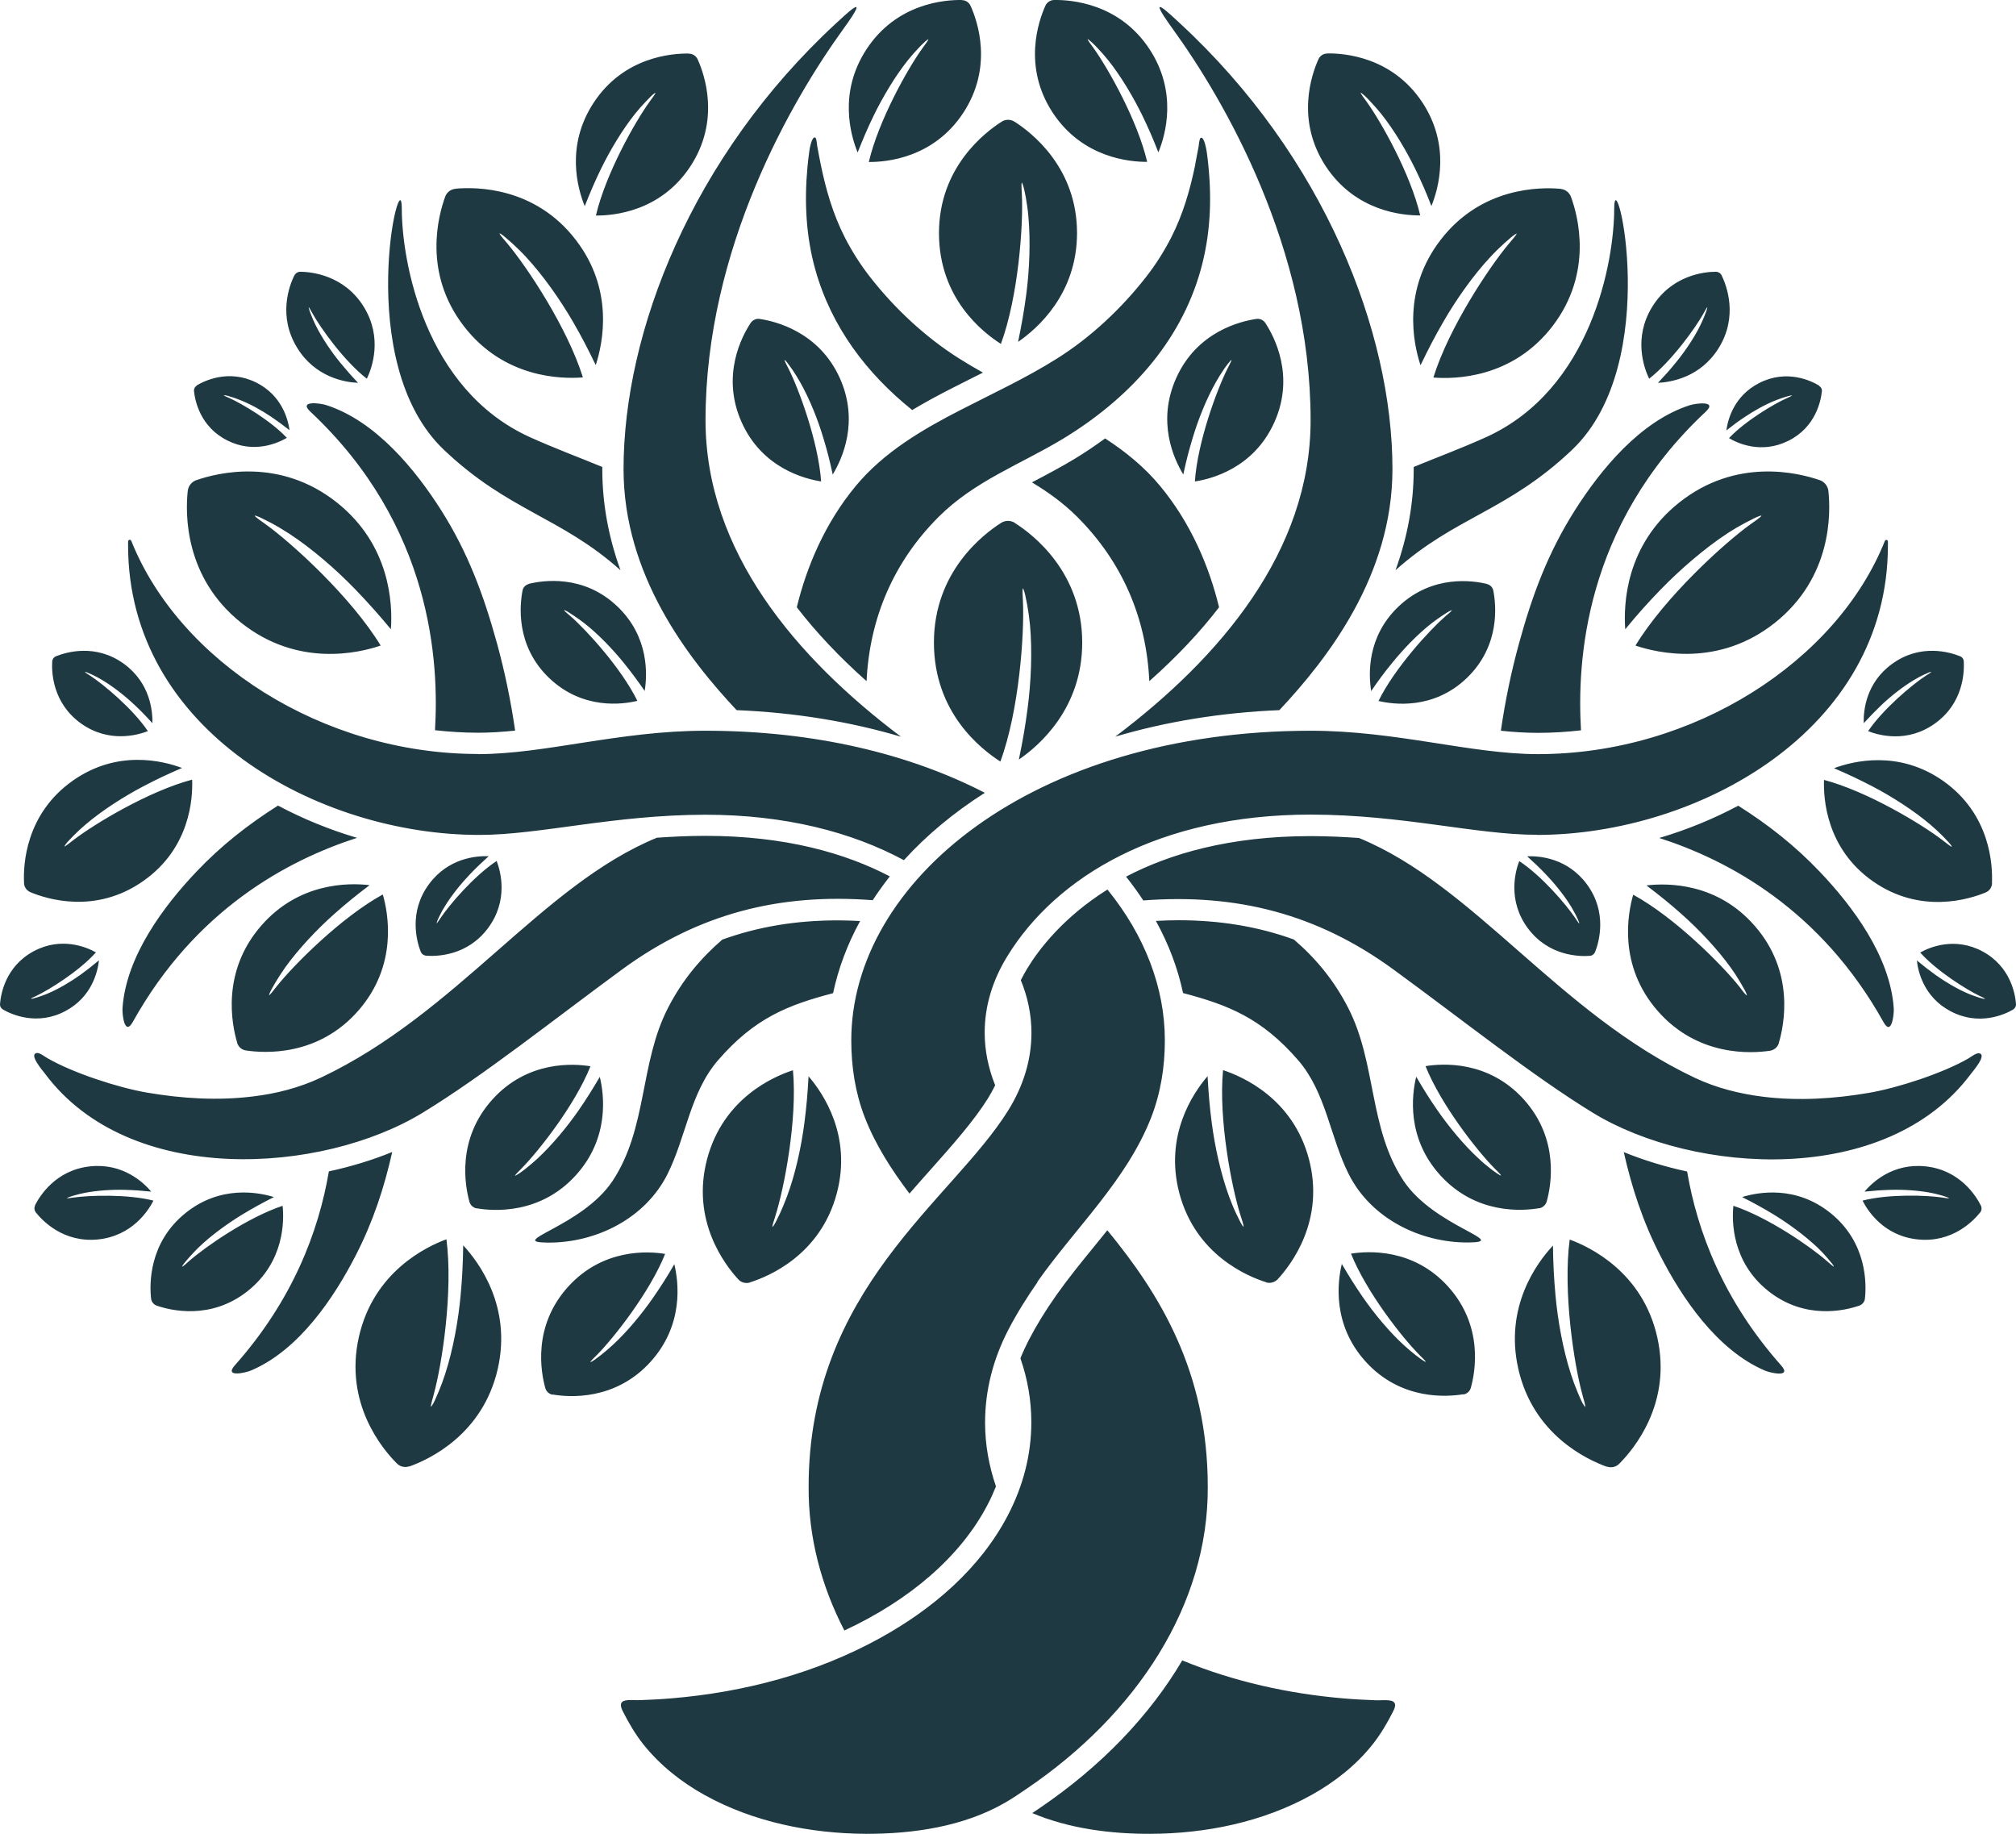 <svg xmlns="http://www.w3.org/2000/svg" id="Layer_2" data-name="Layer 2" viewBox="0 0 151.73 138"><defs><style>      .cls-1 {        fill: #1E3942;        stroke-width: 0px;      }    </style></defs><g id="Layer_1-2" data-name="Layer 1"><path class="cls-1" d="M115.66,62.82c-4.56,0-10.09-1.51-17.01-1.52-11.41,0-19.16,4.67-22.83,10.65-1.11,1.8-1.71,3.74-1.71,5.76,0,1.36.28,2.69.79,3.96-.16.33-.34.65-.54.98-1.06,1.7-2.65,3.49-4.33,5.38-.52.58-1.05,1.18-1.58,1.79-1.35-1.79-2.56-3.66-3.37-5.75-.71-1.84-1.01-3.8-1.01-5.78,0-11.93,13.59-23.29,34.58-23.3,6.46,0,12.06,1.76,17.1,1.76,11.73,0,22.49-6.98,26.11-16.04.02-.05.06-.08.11-.08.07,0,.12.05.12.12v.29c0,13.95-14.32,21.79-26.43,21.79M74.12,59.66c-5.6-2.89-12.74-4.67-21.04-4.67-6.46,0-12.06,1.76-17.1,1.76-11.73,0-22.49-6.98-26.11-16.04-.02-.05-.06-.08-.11-.08-.07,0-.12.05-.12.12v.29c0,13.95,14.32,21.79,26.43,21.79,4.56,0,10.09-1.51,17.01-1.52,6.03,0,11.03,1.31,14.95,3.42,1.68-1.85,3.72-3.56,6.09-5.07M78.07,96.47c2.88-4.09,6.74-7.67,8.58-12.4.71-1.84,1.02-3.8,1.02-5.78,0-3.98-1.52-7.9-4.32-11.35-3.3,2.07-5.14,4.47-6.03,5.93-.18.3-.34.59-.49.89.52,1.27.8,2.6.8,3.96,0,2.06-.62,4.03-1.76,5.86-4.24,6.79-15.03,13.41-15.01,28.34-.02,3.75.94,7.4,2.69,10.78,4.9-2.28,8.74-5.55,10.78-9.47.24-.45.44-.91.63-1.37-.53-1.55-.82-3.15-.82-4.81,0-2.45.62-4.8,1.75-6.98.65-1.25,1.4-2.44,2.2-3.59M46.73,128.29c0,.12.03.27.14.48.45.89.94,1.73,1.56,2.51,1.25,1.56,2.84,2.82,4.58,3.79,3.67,2.04,7.98,2.91,12.16,2.93,3.54.01,7.34-.54,10.45-2.33.56-.32,1.1-.69,1.63-1.05,8.34-5.65,13.69-13.88,13.65-22.71.01-8.71-3.66-14.59-7.56-19.33-.31.39-.62.77-.93,1.15-1.04,1.27-2.02,2.48-2.91,3.74-.83,1.18-1.51,2.29-2.08,3.39-.23.45-.44.9-.62,1.36.54,1.55.82,3.16.82,4.81,0,2.45-.62,4.8-1.76,6.99-2.09,4.02-5.69,7.08-9.61,9.24-4.79,2.65-10.22,4.08-15.66,4.54-.81.07-1.61.11-2.42.14-.6.02-1.4-.13-1.44.34M103.55,127.95c-.81-.03-1.62-.07-2.42-.14-4.15-.35-8.29-1.27-12.15-2.86-2.46,4.17-6.1,7.97-10.74,11.12l-.16.11c-.13.09-.26.18-.39.26,2.77,1.17,5.91,1.57,8.87,1.56,4.18-.01,8.48-.88,12.16-2.93,1.74-.97,3.34-2.23,4.58-3.79.62-.78,1.11-1.62,1.56-2.51.1-.21.15-.36.14-.48-.04-.47-.84-.32-1.44-.34M35.99,56.74c-11.73,0-22.49-6.98-26.11-16.04-.02-.05-.06-.08-.11-.08-.07,0-.12.05-.12.12v.29c0,13.95,14.32,21.79,26.43,21.79M45.33,35.3c0-.05,0-.11,0-.16-1.72-.71-3.51-1.37-5.42-2.23-7.98-3.6-9.67-13.27-9.67-17.21s-3.79,11.54,3.17,18.15c4.88,4.63,8.78,5.03,13.29,9.06-.91-2.51-1.37-5.04-1.37-7.61M67.81,55.44c-7.89-5.94-14.71-13.94-14.71-23.82,0-12.95,6.52-24.12,10.38-29.45,2.25-3.1.02-.94-.54-.43-10.91,10.07-16.01,23.29-16.01,33.56,0,7.98,4.86,14.25,8.51,18.14,4.36.18,8.53.86,12.37,2M24.75,88.16c-.77,4.52-2.72,9.68-7.08,14.59-.82.93.81.56,1.23.38,3.63-1.54,6.26-5.52,7.87-8.65,1.32-2.57,2.14-5.09,2.75-7.79-1.49.61-3.1,1.1-4.77,1.46M20.91,60.63c-2.22,1.41-4.23,2.97-6.13,4.97-2.42,2.55-5.3,6.35-5.56,10.28-.03.46.16,2.12.77,1.03,4.72-8.47,11.65-12.17,16.88-13.86-2.07-.61-4.07-1.43-5.95-2.43M32.74,54.95c1.07.12,2.16.19,3.25.19.9,0,1.82-.06,2.78-.16-.32-2.21-.77-4.4-1.36-6.55-1.01-3.66-2.19-6.86-4.23-10.07-1.89-2.97-4.88-6.68-8.64-7.88-.44-.14-2.09-.36-1.19.49,9.2,8.61,9.69,18.9,9.39,23.97M64.73,69.31c-.57-.03-1.13-.05-1.67-.05-3.13,0-5.99.47-8.7,1.45-1.6,1.38-3,3.03-4.08,5.13-2.15,4.17-1.54,9.04-4.17,13.02-2.28,3.45-8.08,4.62-4.9,4.65,3.66.03,7.35-1.82,9.02-5.14,1.41-2.8,1.7-6.14,3.81-8.58,2.75-3.18,5.26-4.16,8.66-5.05.39-1.84,1.07-3.67,2.03-5.42M65.67,67.76c.4-.61.83-1.21,1.3-1.81-3.31-1.73-7.82-3.05-13.89-3.05-1.26,0-2.47.06-3.64.14-8.69,3.57-15.01,13.19-25.28,18.05-1.61.76-3.36,1.21-5.12,1.42-2.65.33-5.35.16-7.98-.29-2.17-.37-5.57-1.48-7.49-2.59-.18-.1-.58-.42-.8-.39-.63.1.44,1.32.62,1.56,6.37,8.55,20.86,7.56,28.43,2.93,4.56-2.78,9.81-6.97,15.02-10.79,5.75-4.2,11.83-5.73,18.82-5.2M89.97,12.33c-.39,1.92-.92,3.77-1.82,5.54-.54,1.05-1.17,2.05-1.9,2.98-1.84,2.36-4.17,4.55-6.71,6.14-2.32,1.46-4.79,2.6-7.22,3.85-2.91,1.49-5.81,3.19-7.92,5.74-2.29,2.76-3.69,6.05-4.43,9.12,1.45,1.88,3.2,3.74,5.25,5.56.23-4.77,2.05-8.99,5.42-12.36,2.7-2.7,6.14-3.94,9.33-5.86,4.86-2.94,8.85-7.17,10.4-12.74.7-2.51.84-5.09.59-7.68-.03-.38-.08-.76-.13-1.14-.02-.13-.19-1.26-.47-1.1-.1.06-.13.55-.15.65-.08.44-.16.87-.25,1.31M76.37,39.34c-.31-.19-.7-.19-1.01,0-1.37.87-5.07,3.7-5.07,9.01s3.58,8.04,5,8.96c1.42-3.85,1.81-9.61,1.7-12.03,0-.21-.07-.93,0-1.01.01-.01.11.24.17.51.05.24.1.49.15.73.09.5.16,1.01.21,1.52.18,1.98.08,4.31-.18,6.28-.18,1.37-.36,2.41-.64,3.76,0,.03-.01.06-.02.09,1.55-1.06,4.77-3.86,4.77-8.8,0-5.3-3.7-8.14-5.08-9.01M14.78,36.13c-.35.12-.61.44-.65.82-.18,1.67-.27,6.5,4.03,9.92,4.23,3.36,8.83,2.28,10.49,1.71-2.21-3.63-6.62-7.66-8.66-9.13-.17-.13-.8-.54-.82-.65,0-.02.26.06.52.19.23.11.46.23.69.35.47.25.92.52,1.37.81,1.72,1.12,3.55,2.71,4.98,4.19.99,1.03,1.72,1.85,2.63,2.94.02.02.04.05.06.07.14-1.94-.06-6.35-4.06-9.53-4.3-3.42-8.98-2.24-10.57-1.69M17.85,78.48c.09.3.35.53.66.57,1.39.21,5.44.47,8.47-3.01,2.98-3.42,2.24-7.32,1.83-8.73-3.13,1.72-6.67,5.27-7.99,6.92-.12.14-.48.65-.57.66-.01,0,.06-.22.18-.43.11-.19.21-.38.32-.56.23-.38.47-.75.73-1.12,1.01-1.4,2.41-2.88,3.7-4.02.9-.8,1.61-1.37,2.57-2.1.02-.01.04-.03.06-.05-1.62-.19-5.33-.19-8.15,3.05-3.03,3.48-2.21,7.45-1.81,8.8M11.37,97.72c.03.24.19.45.42.53,1.03.36,4.08,1.12,6.87-1.11,2.74-2.19,2.73-5.26,2.61-6.4-2.62.87-5.81,3.08-7.04,4.16-.11.09-.46.43-.53.42-.01,0,.08-.16.2-.3.11-.13.21-.26.32-.38.23-.26.47-.51.71-.75.96-.93,2.24-1.85,3.38-2.54.8-.48,1.42-.82,2.25-1.24.02,0,.04-.02.05-.03-1.21-.37-4.03-.89-6.63,1.19-2.79,2.23-2.73,5.37-2.61,6.45M34.27,14.21c-.34.03-.64.26-.76.58-.53,1.45-1.69,5.74,1.39,9.74,3.02,3.94,7.37,4,8.97,3.87-1.16-3.73-4.2-8.31-5.69-10.08-.12-.16-.6-.66-.58-.76,0-.02.22.11.42.29.18.15.36.31.54.47.36.33.71.67,1.04,1.03,1.29,1.39,2.56,3.21,3.51,4.84.66,1.14,1.12,2.03,1.69,3.21.01.02.02.05.04.07.55-1.7,1.37-5.68-1.5-9.41-3.07-4.01-7.52-4-9.05-3.86M39.79,43.95c-.23.06-.42.25-.46.48-.21,1.06-.55,4.16,2.01,6.6,2.52,2.4,5.53,1.98,6.63,1.71-1.21-2.46-3.81-5.3-5.03-6.37-.1-.09-.48-.39-.49-.46,0-.01.17.05.32.15.14.09.28.18.42.27.28.19.56.39.83.6,1.04.82,2.12,1.95,2.95,2.98.58.72,1,1.29,1.52,2.04.01.02.02.03.03.05.2-1.23.34-4.08-2.05-6.36-2.56-2.45-5.64-1.96-6.69-1.7M14.8,29.03c-.14.08-.21.23-.2.39.07.7.45,2.7,2.52,3.73,2.03,1.02,3.83.17,4.47-.2-1.22-1.3-3.39-2.58-4.36-3.01-.08-.04-.38-.15-.39-.2,0,0,.11,0,.23.03.1.03.21.05.31.09.21.06.43.14.63.22.81.31,1.7.81,2.41,1.29.5.34.87.61,1.34.98,0,0,.02.02.03.02-.11-.81-.57-2.61-2.5-3.58-2.07-1.03-3.89-.14-4.5.22M31.67,71.62c.06.17.22.28.4.3.8.06,3.11.02,4.67-2.09,1.54-2.08.94-4.26.64-5.04-1.7,1.12-3.55,3.29-4.22,4.29-.06.08-.25.39-.3.4,0,0,.03-.13.08-.25.05-.11.1-.23.16-.34.11-.23.23-.45.37-.67.51-.84,1.24-1.74,1.92-2.45.47-.49.85-.85,1.36-1.31.01,0,.02-.02.03-.03-.93-.03-3.03.13-4.49,2.1-1.56,2.11-.92,4.33-.63,5.08M4.22,49.38c-.17.07-.28.23-.29.4-.05.8.02,3.11,2.15,4.65,2.1,1.51,4.27.89,5.05.59-1.14-1.69-3.33-3.51-4.34-4.17-.08-.06-.4-.24-.4-.29,0,0,.13.02.25.08.11.05.23.1.34.15.23.11.45.23.67.36.85.5,1.76,1.22,2.47,1.89.5.47.86.84,1.32,1.35,0,.01.02.02.03.03.02-.93-.17-3.03-2.15-4.47-2.13-1.54-4.34-.87-5.09-.57M2.64,90.73c-.08.16-.06.35.05.5.5.63,2.08,2.31,4.7,2.04,2.57-.27,3.78-2.18,4.16-2.92-1.97-.5-4.83-.4-6.02-.23-.1,0-.46.08-.5.05,0,0,.11-.07.24-.11.12-.04.23-.08.35-.11.24-.07.49-.13.74-.18.96-.19,2.12-.26,3.1-.23.68.02,1.2.06,1.88.13.01,0,.03,0,.04,0-.6-.71-2.14-2.15-4.58-1.9-2.61.27-3.82,2.24-4.18,2.96M1.81,66.46c.01.3.2.56.48.68,1.24.52,4.91,1.68,8.49-.84,3.53-2.47,3.74-6.23,3.68-7.63-3.28.87-7.35,3.33-8.94,4.55-.14.1-.6.49-.68.48-.01,0,.11-.19.26-.36.14-.15.28-.3.43-.45.3-.3.61-.59.93-.86,1.25-1.06,2.88-2.1,4.33-2.86,1.01-.53,1.8-.9,2.84-1.35.02,0,.04-.02.07-.03-1.45-.54-4.87-1.4-8.21.95-3.58,2.51-3.75,6.36-3.68,7.7M51.85,4.03c-1.27-.02-4.9.24-7.17,3.7-2.12,3.23-1.22,6.43-.67,7.79,0-.02.02-.04.02-.06.4-1,.72-1.76,1.19-2.73.68-1.39,1.61-2.96,2.58-4.17.25-.31.51-.61.79-.9.13-.14.27-.28.41-.42.15-.15.33-.27.33-.26.02.08-.34.52-.43.66-1.11,1.53-3.32,5.46-4.05,8.58,1.32.01,4.87-.29,7.11-3.7,2.27-3.46,1.07-6.9.55-8.05-.12-.26-.37-.43-.66-.43M72.39,0c-1.27-.02-4.9.24-7.17,3.7-2.12,3.23-1.22,6.43-.67,7.78,0-.02.02-.04.02-.06.4-1,.72-1.76,1.19-2.73.68-1.39,1.61-2.96,2.58-4.17.25-.31.51-.61.79-.9.13-.14.27-.28.41-.41.15-.15.33-.27.33-.26.02.08-.34.52-.43.66-1.11,1.53-3.32,5.46-4.05,8.58,1.32.01,4.87-.29,7.11-3.7,2.27-3.46,1.07-6.9.55-8.05-.12-.26-.37-.43-.66-.43M76.34,9.15c-.29-.18-.65-.18-.94,0-1.28.81-4.73,3.45-4.73,8.39s3.33,7.49,4.66,8.34c1.32-3.59,1.69-8.95,1.58-11.21,0-.19-.07-.87,0-.94,0-.01.1.22.16.47.05.23.1.45.14.68.08.47.15.94.19,1.42.17,1.84.08,4.02-.16,5.85-.17,1.27-.34,2.24-.6,3.5,0,.03-.01.05-.02.08,1.44-.99,4.44-3.59,4.44-8.2,0-4.94-3.45-7.58-4.73-8.39M57.17,24c-.26-.04-.52.08-.67.3-.65.98-2.26,3.96-.68,7.48,1.55,3.46,4.77,4.26,5.98,4.45-.21-2.97-1.66-6.91-2.45-8.48-.06-.14-.33-.6-.3-.67,0-.01.15.12.26.29.11.15.21.29.32.44.21.31.4.62.59.95.71,1.25,1.34,2.83,1.75,4.21.29.96.48,1.7.69,2.68,0,.02,0,.04.01.06.71-1.16,2.01-3.97.54-7.25-1.58-3.51-4.88-4.29-6.04-4.46M56.45,96.5c1.4-.44,5.3-2.06,6.53-6.7,1.15-4.33-1.02-7.52-2.13-8.81,0,.03,0,.05,0,.08-.07,1.25-.15,2.2-.31,3.44-.23,1.78-.68,3.85-1.31,5.53-.16.43-.34.86-.53,1.28-.1.2-.2.4-.3.61-.11.23-.26.42-.26.41-.05-.08.19-.7.23-.88.66-2.1,1.65-7.22,1.31-10.92-1.46.47-5.25,2.11-6.46,6.68-1.23,4.64,1.35,7.98,2.35,9.06.22.24.57.33.88.23M35.89,90.93c1.22.21,4.76.49,7.46-2.5,2.52-2.79,2.13-6.02,1.79-7.4-.01.02-.02.04-.03.06-.53.91-.96,1.59-1.55,2.45-.86,1.24-1.99,2.61-3.1,3.64-.29.26-.58.52-.89.76-.15.12-.3.23-.46.34-.17.12-.35.21-.35.2,0-.08.41-.45.51-.57,1.3-1.32,4.01-4.77,5.17-7.67-1.27-.21-4.74-.44-7.39,2.51-2.7,3-2.05,6.49-1.72,7.68.07.27.3.47.57.51M41.6,104.94c1.2.21,4.71.49,7.38-2.48,2.49-2.77,2.1-5.96,1.77-7.33-.01.02-.02.04-.03.06-.52.9-.95,1.57-1.54,2.43-.85,1.23-1.97,2.59-3.07,3.6-.28.26-.58.51-.88.75-.15.12-.3.23-.45.34-.17.12-.35.21-.35.2,0-.08.4-.45.51-.56,1.28-1.3,3.97-4.72,5.12-7.59-1.26-.21-4.69-.43-7.32,2.49-2.67,2.97-2.03,6.42-1.7,7.6.07.26.29.46.56.51M30.8,110.36c1.47-.52,5.55-2.4,6.67-7.38,1.04-4.64-1.39-7.95-2.61-9.27,0,.03,0,.06,0,.08-.02,1.33-.07,2.34-.19,3.66-.17,1.9-.57,4.11-1.16,5.93-.15.47-.32.93-.51,1.38-.09.22-.19.44-.29.66-.11.24-.26.45-.27.44-.05-.09.17-.75.21-.95.62-2.25,1.46-7.74.95-11.65-1.53.56-5.49,2.46-6.59,7.35-1.12,4.98,1.76,8.42,2.86,9.52.25.25.61.33.94.21M22.15,20.73c-.38.77-1.25,3.07.22,5.45,1.37,2.22,3.59,2.59,4.58,2.63-.01-.01-.02-.02-.03-.03-.5-.53-.87-.95-1.33-1.51-.66-.81-1.35-1.83-1.82-2.77-.12-.24-.23-.49-.33-.74-.05-.12-.09-.25-.14-.37-.05-.14-.07-.28-.07-.27.05.01.22.36.28.45.62,1.12,2.39,3.6,4.1,4.93.39-.81,1.21-3.07-.23-5.41-1.47-2.38-3.92-2.63-4.77-2.64-.19,0-.37.11-.45.28M.22,75.97c.64.37,2.58,1.25,4.71.11,1.99-1.06,2.42-2.96,2.52-3.81,0,0-.02.02-.03.02-.48.4-.86.7-1.37,1.07-.73.52-1.65,1.07-2.49,1.42-.22.09-.43.17-.66.24-.11.04-.22.07-.33.1-.12.04-.24.05-.24.04.01-.05.32-.17.41-.22,1-.48,3.23-1.87,4.48-3.27-.67-.38-2.58-1.21-4.68-.09C.4,72.73.06,74.82,0,75.56c-.01.17.07.32.22.4M106.4,35.3c0,2.57-.46,5.1-1.37,7.61,4.52-4.04,8.42-4.43,13.29-9.06,6.95-6.61,3.17-22.09,3.17-18.15s-1.69,13.61-9.67,17.21c-1.91.86-3.7,1.52-5.42,2.23,0,.05,0,.11,0,.16M83.92,55.44c3.84-1.14,8.01-1.82,12.37-2,3.65-3.89,8.51-10.16,8.51-18.14,0-10.27-5.1-23.49-16.01-33.56-.56-.51-2.78-2.68-.53.43,3.86,5.33,10.38,16.5,10.38,29.45,0,9.88-6.82,17.88-14.71,23.82M126.98,88.16c-1.67-.36-3.27-.85-4.77-1.46.61,2.7,1.43,5.22,2.75,7.79,1.6,3.13,4.24,7.1,7.87,8.65.42.18,2.05.55,1.23-.38-4.36-4.92-6.31-10.07-7.08-14.59M130.83,60.63c-1.88,1-3.88,1.82-5.95,2.43,5.22,1.68,12.16,5.39,16.88,13.86.6,1.09.8-.57.77-1.03-.26-3.94-3.14-7.74-5.56-10.28-1.9-2-3.91-3.56-6.13-4.97M118.99,54.95c-.3-5.07.19-15.37,9.39-23.97.91-.85-.75-.63-1.19-.49-3.76,1.2-6.75,4.91-8.64,7.88-2.04,3.21-3.23,6.41-4.23,10.07-.59,2.15-1.04,4.34-1.36,6.55.95.1,1.88.16,2.78.16,1.09,0,2.18-.07,3.25-.19M87,69.31c.97,1.76,1.65,3.58,2.04,5.42,3.39.89,5.91,1.88,8.66,5.05,2.11,2.44,2.4,5.78,3.81,8.58,1.67,3.32,5.36,5.17,9.02,5.14,3.18-.03-2.61-1.19-4.9-4.65-2.63-3.98-2.02-8.85-4.17-13.02-1.08-2.1-2.47-3.75-4.08-5.13-2.71-.98-5.57-1.45-8.7-1.45-.54,0-1.1.02-1.67.05M86.06,67.76c6.99-.53,13.07,1,18.82,5.2,5.22,3.81,10.46,8,15.02,10.79,7.58,4.62,22.06,5.61,28.43-2.93.18-.24,1.25-1.46.62-1.56-.22-.03-.62.28-.8.39-1.92,1.11-5.32,2.22-7.49,2.59-2.62.45-5.33.62-7.98.29-1.76-.22-3.51-.66-5.12-1.42-10.27-4.86-16.59-14.48-25.28-18.05-1.17-.08-2.39-.14-3.64-.14-6.07,0-10.58,1.32-13.89,3.05.47.59.9,1.19,1.31,1.81M136.95,36.13c-1.59-.55-6.27-1.73-10.57,1.69-4.01,3.19-4.2,7.6-4.06,9.53l.06-.07c.91-1.1,1.64-1.92,2.63-2.94,1.43-1.47,3.26-3.06,4.98-4.19.44-.29.9-.56,1.37-.81.23-.12.46-.24.69-.35.26-.13.52-.21.52-.19-.01.11-.65.52-.82.65-2.04,1.47-6.45,5.5-8.66,9.13,1.66.56,6.26,1.65,10.49-1.71,4.3-3.42,4.21-8.24,4.03-9.92-.04-.37-.29-.69-.65-.82M133.88,78.48c.4-1.35,1.22-5.33-1.81-8.8-2.82-3.25-6.53-3.24-8.15-3.05.02.02.04.03.06.05.96.73,1.67,1.3,2.57,2.1,1.29,1.14,2.69,2.62,3.7,4.02.26.36.5.73.73,1.12.11.19.22.38.32.56.12.21.19.43.18.43-.09,0-.46-.52-.57-.66-1.31-1.65-4.86-5.21-7.99-6.92-.41,1.41-1.15,5.31,1.83,8.73,3.03,3.48,7.08,3.22,8.47,3.01.31-.05.57-.27.66-.57M140.36,97.72c.12-1.08.18-4.22-2.61-6.45-2.6-2.08-5.42-1.56-6.63-1.19.02,0,.04.02.05.03.83.42,1.45.76,2.25,1.24,1.14.69,2.41,1.62,3.38,2.54.25.24.49.49.71.75.11.13.22.26.32.38.12.14.21.3.2.3-.07,0-.42-.34-.53-.42-1.23-1.08-4.42-3.29-7.04-4.16-.12,1.13-.13,4.21,2.61,6.4,2.79,2.23,5.84,1.47,6.87,1.11.23-.08.4-.29.42-.53M117.46,14.21c-1.54-.14-5.98-.15-9.05,3.86-2.87,3.74-2.06,7.72-1.5,9.41.01-.02.02-.05.04-.07.57-1.18,1.03-2.07,1.69-3.21.94-1.63,2.22-3.46,3.51-4.84.33-.36.68-.7,1.04-1.03.18-.16.36-.31.54-.47.2-.17.42-.3.42-.29.01.1-.46.6-.58.76-1.49,1.77-4.53,6.34-5.69,10.08,1.61.13,5.95.07,8.97-3.87,3.07-4.01,1.92-8.29,1.38-9.74-.12-.32-.42-.55-.76-.58M111.94,43.95c-1.05-.26-4.13-.74-6.69,1.7-2.39,2.28-2.25,5.12-2.05,6.36.01-.01.02-.03.03-.05.52-.76.94-1.33,1.52-2.04.83-1.03,1.91-2.16,2.95-2.98.27-.21.55-.41.83-.6.14-.09.28-.18.42-.27.16-.1.32-.16.32-.15,0,.07-.39.37-.49.46-1.22,1.07-3.82,3.91-5.03,6.37,1.1.26,4.11.69,6.63-1.71,2.56-2.45,2.22-5.54,2.01-6.6-.05-.24-.23-.43-.46-.48M136.93,29.03c-.6-.37-2.43-1.26-4.5-.22-1.93.97-2.39,2.77-2.5,3.58,0,0,.02-.02.03-.02.47-.37.84-.65,1.34-.98.71-.48,1.6-.98,2.41-1.29.21-.08.42-.15.63-.22.1-.03.21-.06.31-.09.12-.03.23-.04.23-.03-.02.04-.31.16-.39.2-.97.43-3.13,1.71-4.36,3.01.63.38,2.43,1.22,4.47.2,2.07-1.03,2.45-3.03,2.52-3.73.02-.16-.06-.31-.2-.39M120.06,71.62c.29-.75.93-2.97-.63-5.08-1.46-1.97-3.56-2.14-4.49-2.1.01,0,.02.02.03.03.51.46.89.82,1.36,1.31.68.71,1.41,1.61,1.92,2.45.13.22.25.44.37.67.05.11.11.22.16.34.06.12.09.25.08.25-.05,0-.24-.32-.3-.4-.67-1-2.52-3.18-4.22-4.29-.3.78-.89,2.96.64,5.04,1.56,2.11,3.87,2.15,4.67,2.09.18-.01.34-.13.4-.3M147.51,49.38c-.75-.3-2.96-.97-5.09.57-1.99,1.43-2.18,3.54-2.15,4.47l.03-.03c.46-.5.83-.88,1.32-1.35.71-.67,1.62-1.39,2.47-1.89.22-.13.44-.25.67-.36.11-.05.22-.1.34-.15.12-.06.25-.09.25-.08,0,.05-.32.23-.41.29-1.01.66-3.2,2.49-4.34,4.17.78.31,2.95.93,5.05-.59,2.13-1.54,2.19-3.85,2.15-4.65-.01-.18-.12-.34-.29-.4M149.09,90.73c-.36-.72-1.57-2.69-4.18-2.96-2.44-.25-3.98,1.19-4.58,1.9.01,0,.03,0,.04,0,.68-.07,1.2-.11,1.89-.13.98-.03,2.14.04,3.1.23.25.05.5.11.74.18.12.03.24.07.35.11.13.04.25.1.24.11-.04.03-.39-.04-.5-.05-1.19-.18-4.04-.28-6.01.23.38.75,1.59,2.66,4.16,2.92,2.61.27,4.2-1.41,4.7-2.04.11-.14.13-.34.05-.5M149.92,66.46c.06-1.34-.1-5.18-3.68-7.7-3.34-2.34-6.76-1.49-8.21-.95.02,0,.04.02.07.03,1.05.45,1.83.82,2.85,1.35,1.45.76,3.08,1.8,4.33,2.86.32.27.63.56.93.86.14.14.29.3.43.45.16.17.28.35.26.36-.08.01-.54-.38-.68-.48-1.59-1.22-5.66-3.68-8.94-4.55-.05,1.4.16,5.16,3.68,7.63,3.58,2.51,7.26,1.35,8.49.84.28-.12.46-.38.48-.68M99.88,4.03c-.28,0-.54.17-.65.43-.52,1.15-1.72,4.59.55,8.05,2.24,3.4,5.79,3.71,7.11,3.7-.73-3.12-2.94-7.04-4.05-8.58-.09-.13-.45-.58-.43-.66,0-.01.17.11.33.26.14.14.28.27.41.42.27.29.54.59.79.9.97,1.21,1.9,2.78,2.58,4.17.47.97.8,1.72,1.19,2.73,0,.02.02.04.02.06.55-1.35,1.45-4.56-.67-7.79-2.28-3.46-5.91-3.72-7.17-3.7M79.34,0c-.28,0-.54.17-.66.43-.52,1.15-1.72,4.59.55,8.05,2.24,3.4,5.79,3.71,7.11,3.7-.73-3.12-2.94-7.04-4.05-8.58-.09-.14-.45-.58-.43-.66,0-.01.17.11.33.26.14.14.28.27.41.41.27.29.54.59.79.9.97,1.21,1.9,2.78,2.58,4.17.47.97.8,1.73,1.19,2.73,0,.02.02.04.02.06.56-1.35,1.45-4.56-.67-7.78C84.24.24,80.6-.02,79.34,0M94.56,24c-1.17.17-4.47.94-6.04,4.46-1.47,3.28-.17,6.09.54,7.25,0-.02,0-.04.01-.06.21-.98.4-1.72.69-2.68.41-1.38,1.04-2.96,1.75-4.21.18-.32.38-.64.59-.95.1-.15.21-.3.32-.44.12-.16.26-.3.26-.29.03.07-.24.53-.3.67-.79,1.57-2.25,5.51-2.45,8.48,1.22-.18,4.43-.99,5.98-4.45,1.58-3.51-.03-6.49-.68-7.48-.15-.22-.41-.34-.67-.3M95.28,96.5c.31.1.66,0,.88-.23,1-1.08,3.58-4.42,2.35-9.06-1.21-4.56-5-6.2-6.46-6.68-.35,3.7.65,8.83,1.31,10.92.05.18.28.8.23.88,0,.01-.15-.18-.26-.41-.1-.2-.2-.4-.3-.61-.2-.42-.37-.85-.53-1.28-.62-1.69-1.07-3.76-1.3-5.53-.16-1.24-.24-2.19-.31-3.44,0-.03,0-.05,0-.08-1.11,1.29-3.27,4.48-2.13,8.81,1.23,4.64,5.13,6.26,6.53,6.7M115.84,90.93c.27-.05.49-.25.57-.51.33-1.19.98-4.68-1.72-7.68-2.66-2.95-6.12-2.72-7.4-2.51,1.16,2.9,3.87,6.35,5.17,7.67.11.12.52.49.51.57,0,.01-.18-.08-.35-.2-.15-.11-.31-.22-.46-.34-.31-.24-.61-.49-.89-.76-1.11-1.02-2.24-2.4-3.1-3.64-.6-.87-1.02-1.54-1.55-2.45l-.03-.06c-.34,1.39-.73,4.61,1.79,7.4,2.7,3,6.24,2.71,7.46,2.5M110.14,104.94c.27-.05.49-.24.56-.51.33-1.18.97-4.63-1.7-7.6-2.63-2.92-6.06-2.69-7.32-2.49,1.15,2.87,3.83,6.29,5.12,7.59.1.12.51.48.51.56,0,.01-.18-.08-.35-.2-.15-.11-.3-.22-.45-.34-.3-.24-.6-.49-.88-.75-1.1-1.01-2.22-2.37-3.07-3.6-.59-.86-1.01-1.53-1.54-2.43-.01-.02-.02-.04-.03-.06-.33,1.37-.72,4.56,1.77,7.33,2.67,2.97,6.18,2.68,7.38,2.48M120.93,110.36c.33.12.7.04.94-.21,1.1-1.1,3.98-4.55,2.86-9.52-1.1-4.9-5.06-6.79-6.59-7.35-.52,3.91.33,9.4.95,11.65.04.2.27.86.21.95,0,.01-.16-.2-.27-.44-.1-.22-.2-.44-.29-.66-.19-.45-.36-.91-.51-1.38-.59-1.82-.99-4.03-1.16-5.93-.12-1.32-.17-2.34-.19-3.66,0-.03,0-.05,0-.08-1.23,1.32-3.66,4.63-2.61,9.27,1.12,4.98,5.2,6.85,6.67,7.38M129.58,20.73c-.08-.17-.26-.28-.45-.28-.86,0-3.31.26-4.78,2.64-1.44,2.34-.62,4.6-.23,5.41,1.7-1.34,3.48-3.81,4.1-4.93.06-.09.23-.44.28-.45,0,0-.02.14-.07.27-.04.12-.09.25-.14.37-.1.25-.21.5-.33.74-.46.94-1.16,1.96-1.82,2.77-.46.57-.83.98-1.33,1.51-.01.01-.02.02-.03.03.99-.05,3.21-.41,4.58-2.63,1.47-2.38.59-4.68.22-5.45M151.51,75.97c.14-.08.23-.24.22-.4-.05-.74-.4-2.84-2.53-3.98-2.1-1.12-4.01-.29-4.68.09,1.25,1.4,3.48,2.79,4.48,3.27.08.04.39.17.4.22,0,0-.12,0-.24-.04-.11-.03-.22-.06-.33-.1-.22-.07-.44-.15-.66-.24-.83-.35-1.75-.89-2.49-1.42-.51-.37-.89-.66-1.38-1.07,0,0-.02-.02-.03-.02.09.85.53,2.75,2.52,3.81,2.14,1.14,4.07.26,4.71-.11M83.18,32.99c-.73.53-1.49,1.05-2.3,1.54-1.03.62-2.07,1.17-3.08,1.7-.04.02-.08.04-.13.07,1.21.73,2.37,1.56,3.41,2.6,3.38,3.38,5.2,7.59,5.42,12.36,2.05-1.82,3.8-3.67,5.25-5.56-.74-3.07-2.14-6.36-4.43-9.12-1.18-1.43-2.61-2.59-4.15-3.59M68.65,30.86c.95-.57,1.91-1.09,2.87-1.58.57-.29,1.15-.58,1.72-.87.25-.12.49-.25.74-.37-.61-.34-1.2-.69-1.79-1.06-2.54-1.6-4.87-3.78-6.71-6.14-.73-.93-1.36-1.93-1.9-2.98-.9-1.77-1.43-3.62-1.82-5.54-.09-.43-.17-.87-.25-1.31-.02-.1-.05-.59-.14-.65-.28-.17-.46.96-.47,1.1-.05.38-.1.76-.13,1.14-.24,2.59-.11,5.17.59,7.68,1.21,4.33,3.88,7.84,7.3,10.58"></path></g></svg>